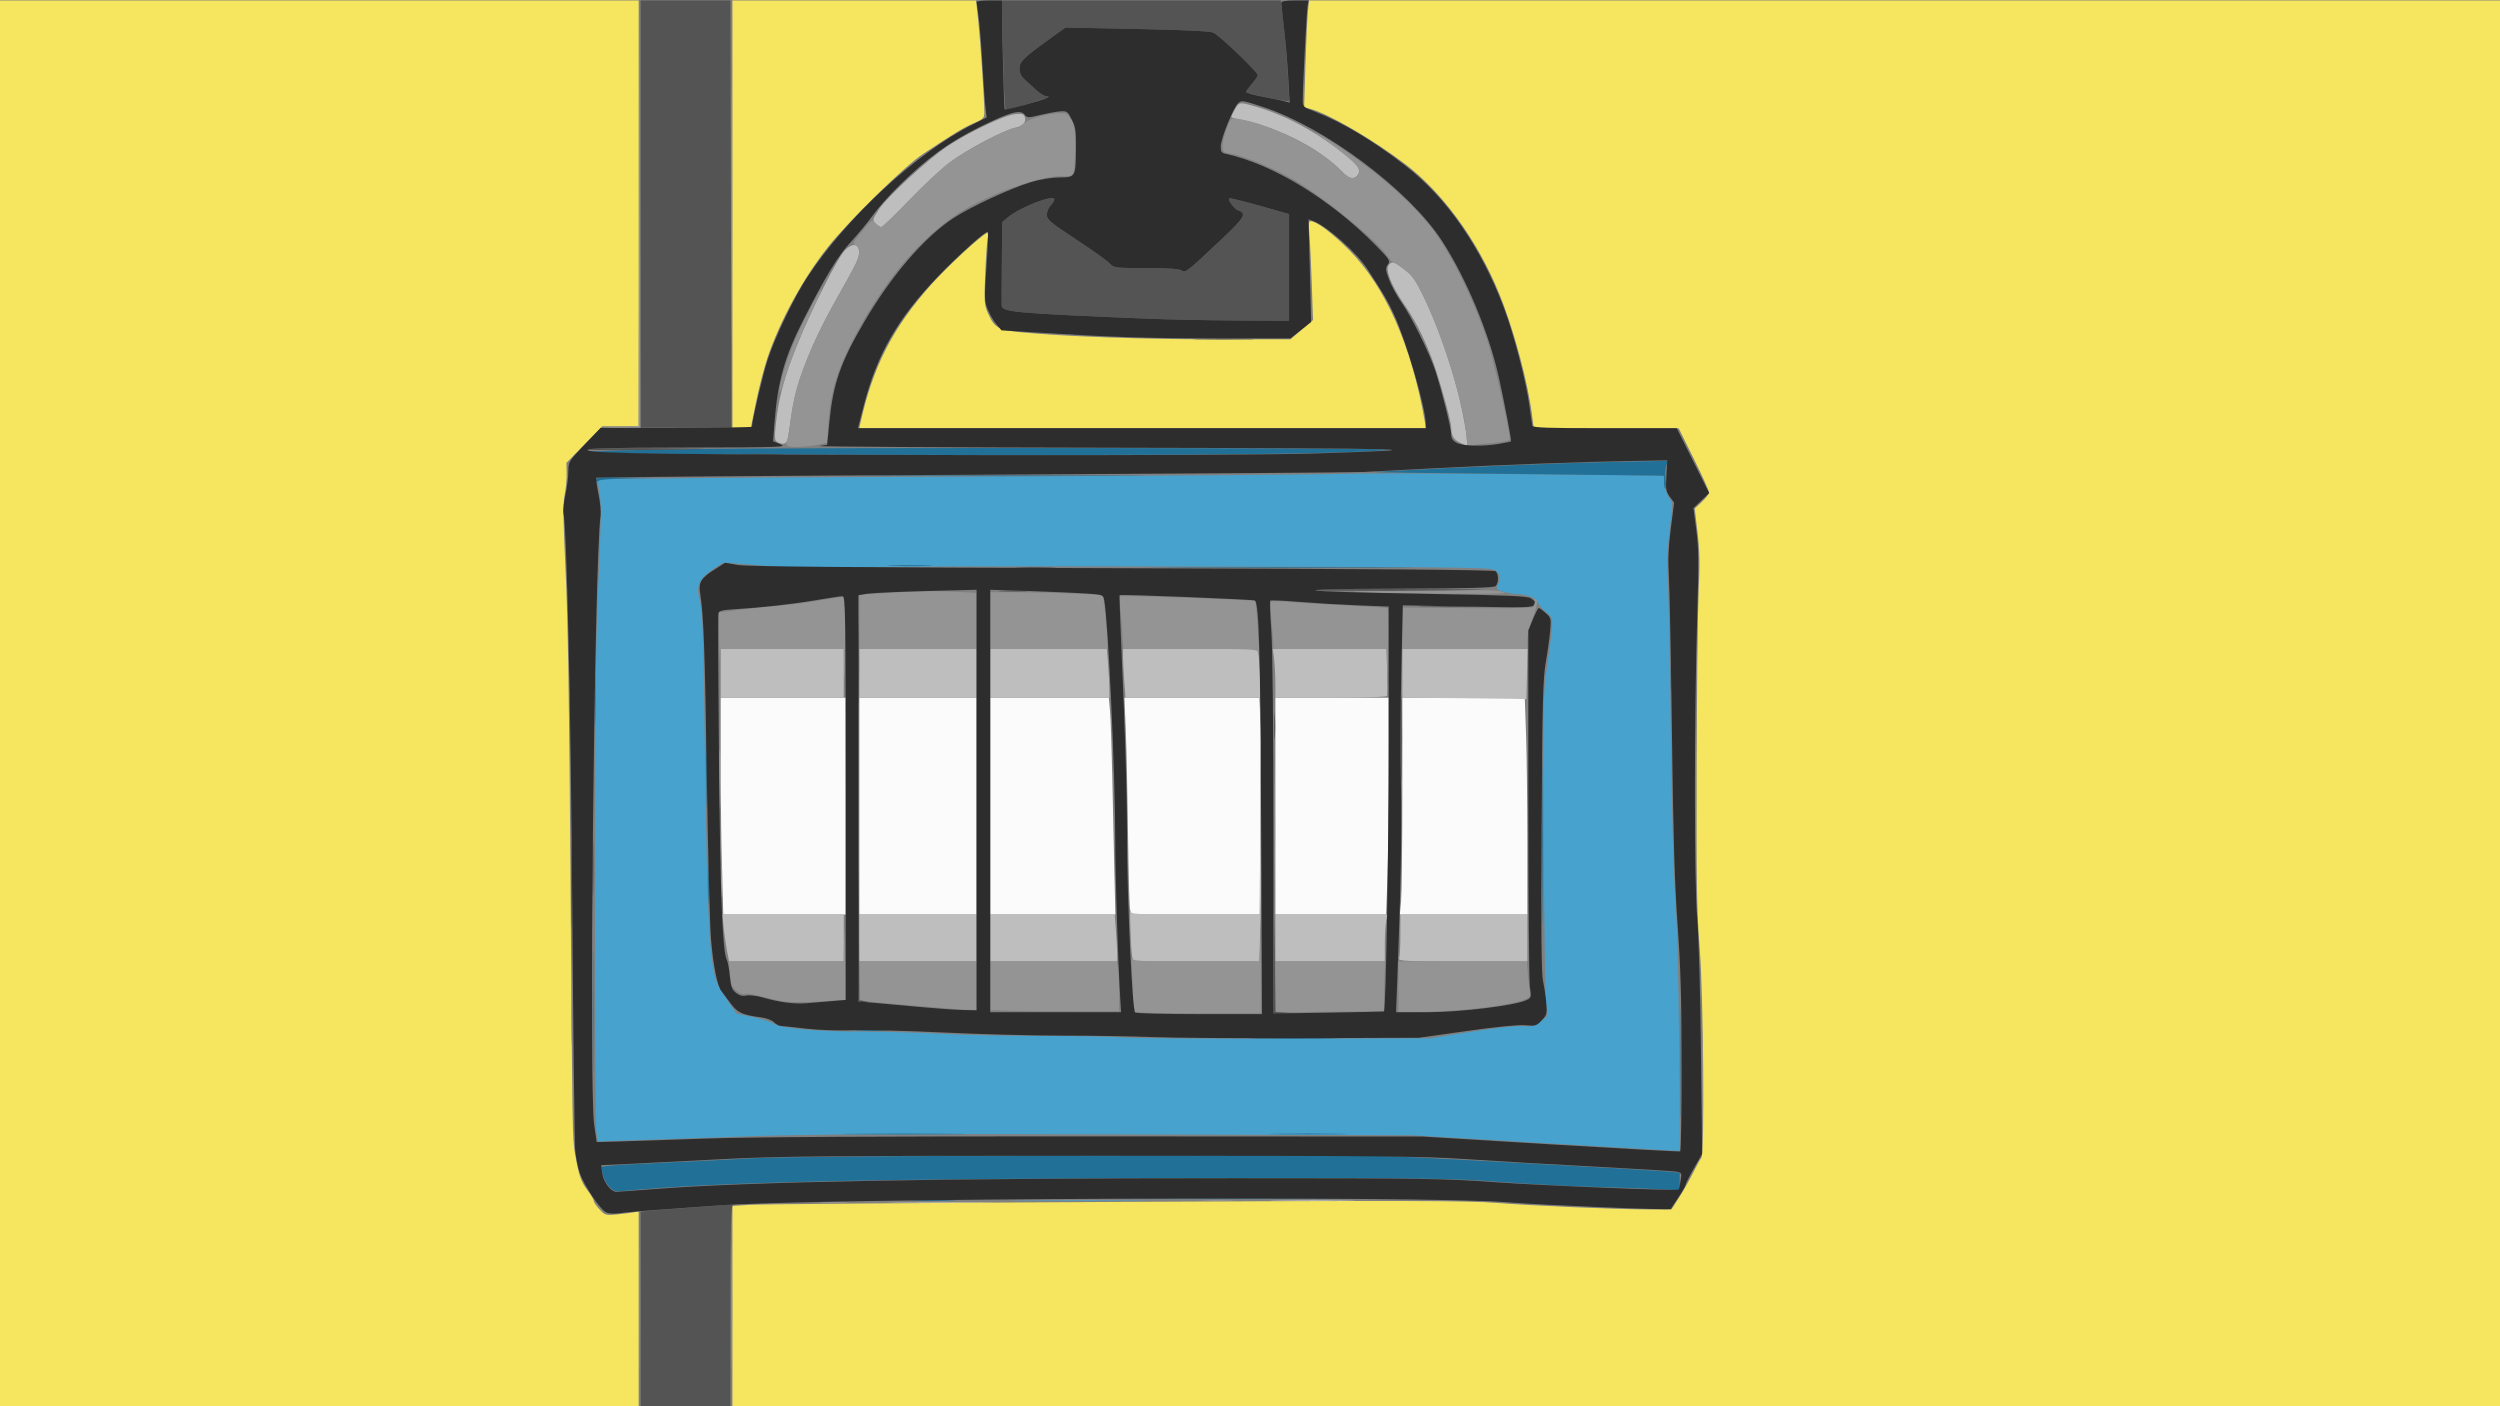 <?xml version="1.0" encoding="UTF-8" standalone="no"?>
<svg
   xmlns:dc="http://purl.org/dc/elements/1.1/"
   xmlns:cc="http://creativecommons.org/ns#"
   xmlns:rdf="http://www.w3.org/1999/02/22-rdf-syntax-ns#"
   xmlns:svg="http://www.w3.org/2000/svg"
   xmlns="http://www.w3.org/2000/svg"
   xmlns:sodipodi="http://sodipodi.sourceforge.net/DTD/sodipodi-0.dtd"
   xmlns:inkscape="http://www.inkscape.org/namespaces/inkscape"
   inkscape:version="1.0 (4035a4fb49, 2020-05-01)"
   sodipodi:docname="ChemEscape_Lock.svg"
   viewBox="0 0 409.6 230.4"
   height="230.4"
   width="409.6"
   id="svg833"
   version="1.1">
  <rect x="0" y="0" width="409.6" height="230.4" fill="#808080" stroke="none"/>
  <defs
     id="defs837" />
  <sodipodi:namedview
     inkscape:current-layer="g841"
     inkscape:window-maximized="1"
     inkscape:window-y="-9"
     inkscape:window-x="-9"
     inkscape:cy="261.79266"
     inkscape:cx="169.20303"
     inkscape:zoom="1.0388183"
     showgrid="false"
     id="namedview835"
     inkscape:window-height="1284"
     inkscape:window-width="2400"
     inkscape:pageshadow="2"
     inkscape:pageopacity="0"
     guidetolerance="10"
     gridtolerance="10"
     objecttolerance="10"
     borderopacity="1"
     bordercolor="#666666"
     pagecolor="#ffffff" />
  <g
     id="g841"
     inkscape:label="Image"
     inkscape:groupmode="layer">
    <g
       transform="translate(-1.9482422e-6,0.08)"
       id="g863">
      <path
         id="path879"
         d="m 118.291,142.508 c -0.116,-3.988 -0.211,-11.98 -0.211,-17.76 V 114.24 h 10.24 10.24 v 17.76 17.76 H 128.531 118.502 Z M 140.8,132 V 114.24 h 9.6 9.6 v 17.76 17.76 h -9.6 -9.6 z m 21.44,0 V 114.24 h 9.714 9.714 l 0.196,2.16 c 0.108,1.188 0.273,5.976 0.368,10.64 0.095,4.664 0.249,11.684 0.342,15.6 l 0.169,7.12 H 172.491 162.24 Z m 22.904,16.88 c -0.103,-0.484 -0.251,-6.064 -0.33,-12.4 -0.079,-6.336 -0.244,-13.932 -0.366,-16.88 L 184.226,114.24 h 11.053 11.053 l 0.185,3.12 c 0.102,1.716 0.144,3.624 0.094,4.24 -0.05,0.616 -0.118,7.204 -0.151,14.64 l -0.06,13.52 h -10.535 -10.535 z m 23.816,-16.88 V 114.24 h 9.28 9.28 v 11.949 c 0,6.572 -0.095,14.564 -0.21,17.76 l -0.21,5.811 h -9.069 -9.069 z m 20.591,15.6 c 0.112,-1.188 0.205,-9.18 0.206,-17.76 l 0.002,-15.6 h 10.029 10.029 l 0.21,6 c 0.115,3.3 0.21,11.292 0.211,17.76 l 9.1e-4,11.76 h -10.446 -10.446 z"
         style="fill:#fbfbfb;stroke-width:0.32" />
      <path
         id="path877"
         d="m 146.96,196.88 c 3.828,-0.051 10.092,-0.051 13.92,0 3.828,0.051 0.696,0.093 -6.96,0.093 -7.656,0 -10.788,-0.042 -6.96,-0.093 z m 62.4,-0.32 c 3.124,-0.052 8.236,-0.052 11.36,0 3.124,0.052 0.568,0.095 -5.68,0.095 -6.248,0 -8.804,-0.043 -5.68,-0.095 z m -90.264,-40.96 c -0.193,-1.012 -0.436,-2.74 -0.54,-3.84 l -0.188,-2 h 9.936 9.936 v 3.84 3.84 h -9.396 -9.396 z m 21.704,-2 v -3.84 h 9.6 9.6 v 3.84 3.84 h -9.6 -9.6 z m 21.44,0 v -3.84 h 10.193 10.193 l 0.206,2.64 c 0.113,1.452 0.206,3.18 0.207,3.84 l 0.002,1.2 h -10.4 -10.4 z m 23.225,2.8 c -0.186,-1.176 -0.426,-8.066 -0.251,-7.2 0.105,0.52 0.871,0.56 10.65,0.56 h 10.537 l 0.075,-13.52 c 0.07,-12.527 0.083,-12.815 0.181,-3.92 0.058,5.28 0.008,13.092 -0.111,17.36 l -0.217,7.76 h -10.35 -10.35 z m 23.495,-2.8 v -3.84 h 9.162 9.162 l -0.198,1.2 c -0.109,0.66 -0.2,2.388 -0.202,3.84 l -0.004,2.64 h -8.96 -8.96 z m 20.286,3.334 c 0.107,-0.278 0.194,-2.006 0.194,-3.84 v -3.334 h 10.4 10.4 v 3.84 3.84 h -10.594 c -9.529,0 -10.575,-0.051 -10.4,-0.506 z M 118.205,144.32 c 0,-2.376 0.05,-3.348 0.112,-2.16 0.062,1.188 0.062,3.132 0,4.32 -0.062,1.188 -0.112,0.216 -0.112,-2.16 z m -0.307,-16.64 c 0,-4.312 0.045,-6.076 0.101,-3.92 0.055,2.156 0.055,5.684 0,7.84 -0.055,2.156 -0.101,0.392 -0.101,-3.92 z m 88.502,-11.84 V 114.24 h -10.993 -10.993 l -0.206,-2.64 c -0.113,-1.452 -0.206,-3.252 -0.207,-4 L 184,106.24 h 11.026 11.025 l 0.158,1.04 c 0.242,1.597 0.542,10.16 0.356,10.16 -0.09,0 -0.165,-0.72 -0.165,-1.6 z m 33.52,-1.52 -10.16,-0.089 V 110.236 106.24 h 10.256 10.256 l -0.096,4.157 c -0.053,2.286 -0.096,4.124 -0.096,4.085 0,-0.04 -4.572,-0.112 -10.16,-0.161 z M 118.08,110.24 v -4 h 10.08 10.08 v 4 4 h -10.08 -10.08 z m 22.72,0 v -4 h 9.6 9.6 v 4 4 h -9.6 -9.6 z m 21.44,0 v -4 h 9.553 9.553 l 0.206,2.64 c 0.113,1.452 0.206,3.252 0.207,4 l 0.002,1.36 H 172 162.24 Z m 46.717,1.68 c -0.002,-1.276 -0.094,-3.076 -0.205,-4 l -0.202,-1.68 h 9.305 9.305 l 0.099,3.686 c 0.055,2.027 0.051,3.827 -0.007,4 -0.066,0.195 -3.545,0.314 -9.2,0.314 h -9.093 l -0.003,-2.32 z m 30.188,-39.507 c -0.994,-0.495 -1.372,-1.185 -1.381,-2.519 -0.007,-1.091 -2.178,-8.739 -3.262,-11.495 -1.455,-3.697 -2.665,-6.029 -4.58,-8.824 -1.989,-2.905 -2.99,-5.508 -2.393,-6.227 0.563,-0.679 0.836,-0.601 2.577,0.732 1.296,0.992 1.84,1.762 3.144,4.446 2.095,4.314 4.218,10.244 5.615,15.678 0.992,3.862 1.795,8.796 1.421,8.735 -0.069,-0.011 -0.583,-0.248 -1.141,-0.526 z m -111.805,-0.085 c -0.426,-0.249 -0.459,-0.686 -0.226,-2.95 0.418,-4.058 1.373,-7.656 3.338,-12.578 2.377,-5.954 6.846,-14.815 8.044,-15.95 1.161,-1.1 2.104,-1.029 2.242,0.169 0.118,1.017 -0.311,1.938 -3.561,7.652 -4.359,7.663 -6.864,14.145 -7.577,19.606 -0.187,1.432 -0.419,2.999 -0.516,3.483 -0.182,0.911 -0.81,1.115 -1.745,0.568 z m 16.202,-35.711 c -0.658,-0.658 -0.664,-0.63 0.503,-2.448 1.228,-1.914 7.897,-8.064 11.087,-10.225 3.258,-2.207 9.305,-5.101 11.075,-5.301 1.195,-0.135 1.5,-0.062 1.677,0.4 0.326,0.849 -0.288,1.553 -1.587,1.823 -1.879,0.39 -7.862,3.551 -10.624,5.612 -1.405,1.048 -4.438,3.872 -6.739,6.275 -2.302,2.403 -4.343,4.368 -4.537,4.368 -0.194,0 -0.579,-0.226 -0.855,-0.503 z m 76.295,-8.62 c -3.812,-3.933 -10.751,-7.388 -17.362,-8.644 -0.857,-0.163 -0.87,-0.195 -0.412,-1.041 0.965,-1.781 0.812,-1.746 3.84,-0.869 4.917,1.425 10.096,4.255 14.734,8.051 1.993,1.631 2.403,2.372 1.749,3.16 -0.617,0.743 -1.383,0.546 -2.55,-0.658 z"
         style="fill:#bebebe;stroke-width:0.32" />
      <path
         id="path875"
         d="M 0,115.2 V 0 H 52.32 104.64 v 34.88 34.88 h -2.981 -2.981 l -2.938,2.996 -2.938,2.996 0.039,1.724 c 0.022,0.948 -0.127,2.524 -0.331,3.503 -0.289,1.392 -0.256,4.109 0.155,12.48 0.379,7.738 0.604,21.909 0.811,51.181 0.287,40.531 0.31,41.939 0.734,44.32 0.631,3.539 0.981,4.577 1.988,5.893 0.595,0.777 1.081,1.59 1.081,1.806 0,0.217 0.425,0.849 0.945,1.405 0.918,0.982 1.003,1.006 2.96,0.815 1.108,-0.108 2.339,-0.263 2.735,-0.344 l 0.72,-0.147 v 16.006 16.006 H 52.32 0 Z m 120,98.75 v -16.45 l 2.96,-0.185 c 1.628,-0.102 28.514,-0.314 59.747,-0.471 47.224,-0.238 57.732,-0.211 62.4,0.155 6.286,0.493 19.748,1.069 25.176,1.076 l 3.562,0.005 1.278,-2 c 0.703,-1.1 1.741,-2.936 2.306,-4.08 0.565,-1.144 1.159,-2.217 1.319,-2.384 0.551,-0.574 0.347,-26.578 -0.268,-34.285 -0.473,-5.919 -0.551,-10.599 -0.5,-30.051 0.033,-12.672 0.183,-25.56 0.334,-28.64 0.21,-4.304 0.166,-6.501 -0.19,-9.495 l -0.463,-3.895 1.17,-1.103 c 0.643,-0.607 1.175,-1.302 1.182,-1.545 0.007,-0.243 -1.109,-2.706 -2.48,-5.473 l -2.492,-5.031 -11.883,-0.009 -11.883,-0.009 -0.222,-1.84 c -0.679,-5.613 -3.041,-14.388 -5.47,-20.321 -3.533,-8.628 -9.261,-16.498 -15.378,-21.129 -5.423,-4.106 -12.73,-8.344 -15.61,-9.054 l -0.927,-0.229 0.213,-6.913 c 0.117,-3.802 0.301,-7.741 0.409,-8.753 L 214.483,0 h 97.559 97.559 v 115.2 115.2 h -144.8 H 120 Z M 120,35.058 V 0 h 19.959 19.959 l 0.369,3.44 c 0.354,3.307 0.991,12.972 0.986,14.96 -0.002,0.86 -0.191,1.041 -1.804,1.74 -1.622,0.702 -2.954,1.51 -8.267,5.015 -2.969,1.959 -12.206,11.015 -15.584,15.28 -4.052,5.116 -7.882,12.139 -9.885,18.124 -0.559,1.672 -1.396,4.912 -1.859,7.2 l -0.842,4.16 -1.515,0.098 L 120,70.115 Z m 20.981,34.142 c 2.014,-9.172 5.304,-15.611 11.571,-22.644 2.582,-2.897 8.235,-8.132 9.113,-8.439 0.234,-0.082 0.283,0.22 0.146,0.904 -0.113,0.565 -0.295,3.212 -0.404,5.883 -0.18,4.41 -0.14,4.988 0.438,6.296 1.079,2.439 1.692,2.791 5.514,3.166 6.985,0.685 19.789,1.15 31.711,1.152 l 12.351,0.002 1.852,-1.582 1.852,-1.582 -0.214,-6.258 c -0.118,-3.442 -0.3,-7.086 -0.404,-8.098 -0.154,-1.486 -0.101,-1.84 0.276,-1.84 0.918,0 3.661,2.082 6.336,4.808 5.93,6.044 10.138,15.592 12.299,27.912 l 0.21,1.2 h -46.421 -46.421 z"
         style="fill:#f5e55f;stroke-width:0.32" />
      <path
         id="path873"
         d="m 104.789,214.4 c 0,-8.888 0.041,-12.524 0.091,-8.08 0.05,4.444 0.05,11.716 0,16.16 -0.05,4.444 -0.091,0.808 -0.091,-8.08 z m 15.04,-0.48 c 5e-5,-9.152 0.041,-12.85 0.091,-8.218 0.05,4.632 0.05,12.12 -1e-4,16.64 -0.05,4.52 -0.091,0.73 -0.091,-8.422 z M 134.8,196.884 c 1.012,-0.064 2.668,-0.064 3.68,0 1.012,0.064 0.184,0.115 -1.84,0.115 -2.024,0 -2.852,-0.052 -1.84,-0.115 z m 62.386,-0.32 c 1.18,-0.061 3.196,-0.062 4.48,-9.6e-4 1.284,0.061 0.318,0.111 -2.146,0.112 -2.464,6.4e-4 -3.514,-0.049 -2.334,-0.111 z m 81.679,-20.403 c 10e-5,-6.512 0.043,-9.131 0.095,-5.819 0.052,3.312 0.052,8.64 -1.8e-4,11.84 -0.052,3.2 -0.095,0.491 -0.095,-6.021 z m -185.284,-10.72 c 0,-5.016 0.044,-7.068 0.098,-4.56 0.054,2.508 0.054,6.612 0,9.12 -0.054,2.508 -0.098,0.456 -0.098,-4.56 z m 94.019,0.406 -2,-0.116 -0.002,-2.465 c -0.001,-1.356 -0.069,-3.473 -0.15,-4.705 -0.081,-1.232 -0.07,-1.988 0.026,-1.68 0.16,0.518 0.946,0.56 10.54,0.56 h 10.367 l 0.103,-3.92 c 0.057,-2.156 0.097,-0.248 0.09,4.24 l -0.014,8.16 -8.48,0.021 c -4.664,0.011 -9.38,-0.031 -10.48,-0.095 z m -22.08,-0.33 -3.28,-0.098 v -3.989 -3.989 h 10.36 10.36 l 0.2,1 c 0.11,0.55 0.2,2.386 0.2,4.08 l -1.5e-4,3.08 -7.28,0.007 c -4.004,0.004 -8.756,-0.037 -10.56,-0.091 z m 43.44,-3.911 v -4.165 h 8.97 8.97 l -0.09,4.08 -0.09,4.08 -8.88,0.085 -8.88,0.085 z m 20.16,0.041 v -4.206 h 10.513 10.513 l 0.199,2.353 c 0.109,1.294 0.288,2.586 0.398,2.871 0.143,0.373 -0.102,0.652 -0.872,0.998 -1.894,0.849 -9.137,1.813 -15.071,2.006 l -5.68,0.185 z M 156.32,165.226 c -9.047,-0.751 -13.028,-1.102 -14.16,-1.249 l -1.36,-0.176 v -3.18 -3.18 h 9.6 9.6 v 4 4 l -1.2,-0.054 c -0.66,-0.03 -1.776,-0.102 -2.48,-0.16 z M 128,163.938 c -0.44,-0.074 -1.82,-0.407 -3.066,-0.741 -1.246,-0.333 -2.557,-0.53 -2.913,-0.437 -0.409,0.107 -0.948,-0.105 -1.464,-0.576 -0.66,-0.603 -0.847,-1.127 -0.977,-2.745 l -0.16,-2 h 9.4 9.4 l 0.101,-3.92 c 0.062,-2.401 0.127,-1.18 0.17,3.151 l 0.069,7.071 -3.41,0.209 c -3.564,0.218 -5.8,0.214 -7.15,-0.013 z m 80.787,-27.938 c 0,-7.656 0.042,-10.788 0.093,-6.96 0.051,3.828 0.051,10.092 0,13.92 -0.051,3.828 -0.093,0.696 -0.093,-6.96 z M 93.24,112.16 c 6.4e-4,-1.936 0.053,-2.687 0.117,-1.668 0.064,1.018 0.063,2.602 -0.001,3.52 -0.064,0.918 -0.117,0.084 -0.116,-1.852 z m 45.075,-1.84 -0.074,-4.08 H 128.178 118.115 l -0.12,1.52 c -0.066,0.836 -0.146,-0.512 -0.178,-2.995 l -0.058,-4.515 3.12,-0.391 c 1.716,-0.215 4.632,-0.514 6.48,-0.663 1.848,-0.149 5.075,-0.571 7.17,-0.937 2.096,-0.366 3.862,-0.613 3.925,-0.55 0.063,0.063 0.074,3.845 0.024,8.403 -0.05,4.558 -0.125,6.452 -0.165,4.208 z m 88.959,-0.48 -0.073,-3.6 h -9.253 -9.253 l -0.194,-2.48 c -0.107,-1.364 -0.259,-3.086 -0.339,-3.826 -0.08,-0.74 -0.041,-1.407 0.086,-1.482 0.128,-0.075 1.816,-0.005 3.752,0.154 1.936,0.159 6.151,0.409 9.366,0.554 3.215,0.146 5.918,0.337 6.006,0.425 0.088,0.088 0.118,3.241 0.067,7.007 -0.051,3.766 -0.126,5.227 -0.167,3.247 z m -21.193,-3.067 c 0,-0.487 -0.947,-0.533 -11.01,-0.533 h -11.01 l -0.205,-3.12 c -0.113,-1.716 -0.283,-3.66 -0.378,-4.32 l -0.173,-1.2 2.668,-2.85e-4 c 2.436,-2.59e-4 19.559,0.659 19.68,0.758 0.163,0.134 0.746,8.631 0.602,8.775 -0.096,0.096 -0.174,-0.066 -0.174,-0.359 z M 140.8,101.76 v -4.48 l 0.88,-0.007 c 0.484,-0.004 2.968,-0.146 5.52,-0.317 2.552,-0.171 6.476,-0.218 8.72,-0.105 l 4.08,0.205 v 4.592 4.592 h -9.6 -9.6 z m 21.44,-0.16 v -4.64 h 4.429 c 2.436,0 6.594,0.094 9.24,0.208 l 4.811,0.208 0.36,3.163 c 0.198,1.74 0.36,3.734 0.36,4.432 V 106.24 h -9.6 -9.6 z m 67.52,1.25 v -3.39 l 10.48,0.099 c 5.764,0.055 10.673,-0.02 10.908,-0.166 0.235,-0.146 0.357,-0.537 0.27,-0.869 -0.087,-0.332 -0.027,-0.604 0.132,-0.604 0.52,0 0.306,1.449 -0.51,3.458 -0.445,1.095 -0.8,2.611 -0.8,3.415 V 106.24 h -10.24 -10.24 z m -7.2,-5.901 c -2.65,-0.109 0.662,-0.225 9.12,-0.32 9.824,-0.11 13.613,-0.048 14.56,0.237 1.051,0.317 -0.581,0.374 -9.12,0.32 -5.72,-0.036 -12.272,-0.143 -14.56,-0.237 z M 129.383,73.07 c -0.597,-0.127 -0.657,-0.271 -0.42,-1.009 0.152,-0.473 0.432,-2.094 0.621,-3.602 0.189,-1.508 0.632,-3.781 0.984,-5.053 0.955,-3.447 3.817,-9.828 6.609,-14.735 1.361,-2.393 2.733,-4.884 3.049,-5.535 0.759,-1.567 0.743,-2.773 -0.04,-3.066 -0.553,-0.207 -0.452,-0.428 1.018,-2.228 1.616,-1.979 1.637,-1.992 2.226,-1.36 0.327,0.351 0.758,0.639 0.958,0.639 0.2,0 2.246,-1.966 4.548,-4.368 2.302,-2.403 5.337,-5.23 6.745,-6.284 2.752,-2.059 9.695,-5.668 10.906,-5.668 0.406,0 0.937,-0.285 1.181,-0.632 0.485,-0.693 3.562,-1.609 5.732,-1.707 1.203,-0.054 1.389,0.045 1.994,1.06 0.557,0.935 0.667,1.648 0.667,4.32 0,1.76 -0.113,3.603 -0.25,4.096 -0.239,0.858 -0.329,0.894 -2.08,0.84 -3.297,-0.101 -11.96,3.006 -16.604,5.955 -6.546,4.157 -12.805,11.681 -17.692,21.266 -2.444,4.794 -3.501,8.406 -3.79,12.957 l -0.224,3.515 -1.28,0.271 c -1.69,0.358 -3.989,0.513 -4.857,0.328 z m 110.826,-2.264 c -0.474,-5.035 -3.879,-15.937 -6.959,-22.28 -1.303,-2.684 -1.847,-3.454 -3.144,-4.446 -0.862,-0.66 -1.689,-1.203 -1.837,-1.208 -0.148,-0.004 -0.702,-0.6 -1.23,-1.325 -1.919,-2.634 -9.722,-8.964 -14.888,-12.079 -2.95,-1.778 -8.364,-4.036 -10.495,-4.377 -1.259,-0.201 -1.337,-0.276 -1.337,-1.281 0,-0.587 0.295,-1.854 0.655,-2.817 0.653,-1.746 0.657,-1.749 1.84,-1.587 5.332,0.731 13.867,5.099 17.321,8.867 0.837,0.913 1.591,1.071 2.2,0.462 1.068,-1.068 0.203,-1.99 -6.341,-6.755 -1.678,-1.222 1.878,0.922 4.325,2.608 6.071,4.182 11.47,9.02 14.373,12.882 3.134,4.169 6.421,10.799 8.865,17.882 1.029,2.983 3.801,15.036 3.801,16.529 0,0.246 -0.882,0.453 -2.48,0.582 -1.364,0.11 -2.927,0.269 -3.474,0.353 l -0.994,0.153 z m -138.691,-0.964 3.119,-0.105 0.083,-34.948 0.083,-34.948 0.079,35.12 0.079,35.12 -3.28,-0.067 -3.28,-0.067 z m 18.316,-34.961 c 0,-19.272 0.038,-27.156 0.086,-17.52 0.047,9.636 0.047,25.404 0,35.04 -0.047,9.636 -0.086,1.752 -0.086,-17.52 z m 7.863,29.333 c -0.035,-1.189 1.312,-5.735 2.533,-8.55 1.282,-2.955 4.084,-8.303 4.35,-8.303 0.081,0 -0.361,1.009 -0.982,2.243 -1.635,3.247 -4.239,9.671 -5.122,12.637 -0.419,1.408 -0.77,2.296 -0.779,1.973 z"
         style="fill:#949494;stroke-width:0.32" />
      <path
         id="path871"
         d="m 167.76,196.56 c 5.06,-0.05 13.34,-0.05 18.4,0 5.06,0.05 0.92,0.09 -9.2,0.09 -10.12,0 -14.26,-0.041 -9.2,-0.09 z m 84.24,-9.406 -20.8,-1.243 -47.84,-0.137 c -36.647,-0.105 -50.797,-0.033 -60.48,0.305 -6.952,0.243 -15.401,0.534 -18.776,0.647 l -6.136,0.206 -0.264,-1.547 c -0.145,-0.851 -0.248,-18.827 -0.229,-39.947 0.028,-31.002 0.141,-40.738 0.586,-50.535 0.444,-9.771 0.476,-12.533 0.166,-14.174 -0.212,-1.121 -0.283,-2.141 -0.159,-2.265 0.124,-0.124 26.026,-0.326 57.559,-0.448 31.533,-0.123 60.141,-0.321 63.573,-0.441 3.432,-0.12 16.843,-0.111 29.803,0.021 l 23.563,0.24 0.162,1.438 c 0.089,0.791 0.437,1.806 0.772,2.256 0.592,0.793 0.594,0.944 0.084,5.003 -0.422,3.358 -0.476,5.358 -0.274,10.106 0.139,3.256 0.343,14.272 0.454,24.48 0.126,11.544 0.393,21.282 0.708,25.76 0.326,4.636 0.553,13.325 0.639,24.4 l 0.133,17.2 -1.222,-0.041 c -0.672,-0.023 -10.582,-0.601 -22.022,-1.284 z m -11.2,-18.155 c 3.872,-0.628 7.233,-1.001 8.508,-0.946 1.898,0.082 2.211,0.004 3.146,-0.783 l 1.038,-0.874 -0.211,-2.319 c -0.116,-1.275 -0.275,-13.049 -0.354,-26.165 -0.139,-23.053 -0.121,-24.011 0.543,-28.8 1.159,-8.365 1.183,-7.69 -0.324,-9.051 -0.719,-0.649 -1.307,-1.368 -1.307,-1.597 0,-0.492 -1.756,-1.185 -3.001,-1.185 -0.482,0 -1.523,-0.163 -2.315,-0.363 -1.137,-0.286 -1.394,-0.471 -1.221,-0.88 0.528,-1.248 0.495,-1.919 -0.125,-2.539 -0.639,-0.639 -1.039,-0.645 -50.351,-0.769 -28.752,-0.072 -52.27,0.003 -55.787,0.178 -4.963,0.247 -7.409,0.2 -13.31,-0.257 l -7.23,-0.56 -1.644,1.075 c -2.12,1.387 -2.807,2.721 -2.342,4.55 0.639,2.518 0.682,3.662 0.996,26.765 0.369,27.155 0.79,34.291 2.182,36.943 0.302,0.576 1.097,1.84 1.766,2.81 l 1.217,1.762 2.623,0.555 c 1.443,0.305 2.983,0.786 3.423,1.069 1.25,0.803 6.834,1.309 14.72,1.334 3.96,0.013 9.792,0.173 12.96,0.356 3.168,0.183 10.296,0.335 15.84,0.336 5.544,0.002 11.808,0.117 13.92,0.257 2.112,0.14 14.28,0.227 27.04,0.195 l 23.2,-0.059 z"
         style="fill:#47a2ce;stroke-width:0.32" />
      <path
         id="path869"
         d="m 150,196.562 c 1.628,-0.058 4.292,-0.058 5.92,0 1.628,0.058 0.296,0.106 -2.96,0.106 -3.256,0 -4.588,-0.048 -2.96,-0.106 z m 36.024,-0.322 c 9.121,-0.047 23.953,-0.047 32.96,3e-5 9.007,0.047 1.544,0.086 -16.584,0.086 -18.128,-2e-5 -25.497,-0.039 -16.376,-0.086 z m -86.236,-1.92 c -0.468,-0.484 -0.95,-1.409 -1.071,-2.055 l -0.22,-1.176 1.391,-0.175 c 0.765,-0.096 5.063,-0.334 9.551,-0.528 4.488,-0.194 10.608,-0.502 13.6,-0.683 7.875,-0.478 97.083,-0.733 105.925,-0.304 11.351,0.552 42.059,2.263 44.235,2.466 l 2,0.186 v 1.442 1.442 l -3.44,-0.182 c -1.892,-0.1 -6.608,-0.265 -10.48,-0.366 -3.872,-0.101 -10.856,-0.472 -15.52,-0.824 -7.823,-0.59 -11.394,-0.638 -46.08,-0.618 -55.352,0.033 -82.572,0.618 -97.44,2.097 -1.432,0.142 -1.69,0.067 -2.451,-0.721 z m 175.559,-20.24 c 0,-8.008 0.042,-11.284 0.092,-7.28 0.051,4.004 0.051,10.556 0,14.56 -0.051,4.004 -0.092,0.728 -0.092,-7.28 z m -135.565,11.6 c 4.632,-0.05 12.12,-0.05 16.64,1e-4 4.52,0.05 0.73,0.091 -8.422,0.091 -9.152,-6e-5 -12.85,-0.041 -8.218,-0.091 z m 69.278,2.6e-4 c 2.959,-0.053 7.711,-0.053 10.56,2.2e-4 2.849,0.053 0.428,0.096 -5.38,0.096 -5.808,-1.2e-4 -8.139,-0.043 -5.18,-0.096 z M 97.109,165.6 c -5.4e-5,-8.976 0.041,-12.694 0.091,-8.262 0.05,4.432 0.05,11.776 9.9e-5,16.32 -0.05,4.544 -0.091,0.918 -0.091,-8.058 z m 109.072,4.4 c 3.312,-0.052 8.64,-0.052 11.84,1.8e-4 3.2,0.052 0.491,0.095 -6.021,0.095 -6.512,-10e-5 -9.131,-0.043 -5.819,-0.095 z M 140.546,168.723 c 1.18,-0.061 3.196,-0.062 4.48,-9.6e-4 1.284,0.061 0.318,0.111 -2.146,0.112 -2.464,6.4e-4 -3.514,-0.049 -2.334,-0.111 z m 112.085,-30.963 c 3e-5,-12.144 0.04,-17.065 0.088,-10.937 0.049,6.129 0.049,16.065 -6e-5,22.08 -0.049,6.015 -0.088,1.001 -0.088,-11.143 z m -136.662,7.04 c 3.2e-4,-2.816 0.049,-3.925 0.109,-2.465 0.059,1.46 0.059,3.764 -6.4e-4,5.12 -0.06,1.356 -0.108,0.161 -0.108,-2.655 z m -0.305,-19.68 c 0,-6.424 0.043,-9.052 0.095,-5.84 0.052,3.212 0.052,8.468 0,11.68 -0.052,3.212 -0.095,0.584 -0.095,-5.84 z M 97.416,114.56 c 0,-3.784 0.046,-5.332 0.103,-3.44 0.057,1.892 0.057,4.988 0,6.88 -0.057,1.892 -0.103,0.344 -0.103,-3.44 z m 176.304,-3.68 c 6.4e-4,-1.936 0.053,-2.687 0.117,-1.668 0.064,1.018 0.063,2.602 -0.001,3.52 -0.064,0.918 -0.117,0.084 -0.116,-1.852 z M 192.425,92.88 c 9.65,-0.047 25.346,-0.047 34.88,2.5e-5 9.534,0.047 1.639,0.086 -17.545,0.086 -19.184,-1.3e-5 -26.985,-0.039 -17.335,-0.086 z M 146.16,92.562 c 1.628,-0.058 4.292,-0.058 5.92,0 1.628,0.058 0.296,0.106 -2.96,0.106 -3.256,0 -4.588,-0.048 -2.96,-0.106 z M 272.64,78.932 v -1.068 l -17.52,-0.212 c -9.636,-0.117 -20.688,-0.239 -24.56,-0.273 -3.872,-0.033 -6.176,-0.107 -5.12,-0.163 15.4,-0.823 29.153,-1.401 37.531,-1.578 l 10.331,-0.219 -0.299,0.787 c -0.164,0.433 -0.223,1.463 -0.13,2.29 0.093,0.827 0.079,1.504 -0.032,1.504 -0.111,0 -0.202,-0.48 -0.202,-1.068 z M 97.605,78.64 c -0.004,-0.511 0.405,-0.554 4.715,-0.49 l 4.72,0.07 -4.467,0.099 c -3.072,0.068 -4.544,0.221 -4.715,0.49 -0.172,0.271 -0.25,0.219 -0.253,-0.169 z M 145.2,77.84 c 10.428,-0.047 27.492,-0.047 37.92,0 10.428,0.047 1.896,0.085 -18.96,0.085 -20.856,0 -29.388,-0.038 -18.96,-0.085 z m -31.107,-3.52 c -9.321,-0.047 -17.066,-0.205 -17.212,-0.35 -0.146,-0.146 7.108,-0.36 16.119,-0.477 22.49,-0.292 118.204,-0.186 114.839,0.127 -8.962,0.833 -44.424,1.051 -113.747,0.701 z"
         style="fill:#217097;stroke-width:0.32" />
      <path
         id="path867"
         d="m 104.96,214.423 v -15.977 l 1.68,-0.168 c 0.924,-0.093 3.912,-0.325 6.64,-0.517 2.728,-0.192 5.464,-0.401 6.08,-0.465 0.616,-0.064 0.94,-0.046 0.72,0.041 -0.313,0.123 -0.4,3.745 -0.4,16.611 v 16.453 h -7.36 -7.36 z m 103.754,-56.583 0.074,-8.24 0.091,8.063 0.091,8.063 1.675,0.117 1.675,0.117 -1.84,0.059 -1.84,0.059 z m -68.089,5.918 c -0.085,-0.221 -0.114,-5.369 -0.066,-11.44 l 0.089,-11.038 0.076,11.258 0.076,11.258 0.72,0.139 0.72,0.139 -0.73,0.044 c -0.402,0.024 -0.799,-0.137 -0.884,-0.358 z M 93.585,144.8 c 9.9e-5,-6.512 0.043,-9.131 0.095,-5.819 0.052,3.312 0.052,8.64 -1.79e-4,11.84 -0.052,3.2 -0.095,0.491 -0.095,-6.021 z m 3.513,-2.72 c 0,-4.136 0.046,-5.828 0.101,-3.76 0.056,2.068 0.056,5.452 0,7.52 -0.056,2.068 -0.101,0.376 -0.101,-3.76 z m 180.474,-6.72 c 0,-3.08 0.048,-4.34 0.107,-2.8 0.059,1.54 0.059,4.06 0,5.6 -0.059,1.54 -0.107,0.28 -0.107,-2.8 z m -47.987,-14.56 c -1e-4,-6.336 0.043,-8.973 0.095,-5.861 0.052,3.113 0.052,8.297 1.9e-4,11.52 -0.052,3.223 -0.095,0.677 -0.095,-5.659 z m -20.825,-1.92 c 6.4e-4,-1.936 0.053,-2.687 0.117,-1.668 0.064,1.018 0.063,2.602 -0.001,3.52 -0.064,0.918 -0.117,0.084 -0.116,-1.852 z M 140.624,108.64 c 1.1e-4,-6.16 0.043,-8.635 0.096,-5.499 0.052,3.135 0.052,8.175 -2e-4,11.2 -0.052,3.025 -0.095,0.459 -0.095,-5.701 z m 92.754,-9.359 c 2.078,-0.056 5.39,-0.056 7.36,3.2e-4 1.97,0.056 0.27,0.102 -3.778,0.102 -4.048,-2.24e-4 -5.66,-0.046 -3.582,-0.102 z m -69.286,-2.558 c 1.107,-0.063 2.835,-0.062 3.84,0.001 1.005,0.063 0.1,0.115 -2.013,0.114 -2.112,-6.4e-4 -2.934,-0.052 -1.827,-0.115 z m 50.947,-0.111 c -0.968,-0.103 5.296,-0.184 13.92,-0.179 8.624,0.005 14.888,0.051 13.92,0.102 -3.642,0.195 -26.153,0.257 -27.84,0.077 z M 166.8,92.882 c 1.54,-0.059 4.06,-0.059 5.6,0 1.54,0.059 0.28,0.107 -2.8,0.107 -3.08,0 -4.34,-0.048 -2.8,-0.107 z M 121.68,74.321 c 1.716,-0.058 4.524,-0.058 6.24,0 1.716,0.058 0.312,0.105 -3.12,0.105 -3.432,0 -4.836,-0.047 -3.12,-0.105 z m -25.57,-0.801 c -0.081,-0.132 4.937,-0.209 11.151,-0.171 6.214,0.038 9.571,0.109 7.459,0.159 -9.674,0.225 -18.475,0.231 -18.61,0.012 z M 104.96,34.989 V 0 h 7.357 7.357 l 0.083,34.995 0.083,34.995 -7.44,-0.006 -7.44,-0.006 v -34.989 z m 91.619,20.452 c 2.254,-0.055 5.854,-0.055 8,3.2e-4 2.146,0.055 0.301,0.1 -4.099,0.1 -4.4,-1.95e-4 -6.156,-0.045 -3.901,-0.101 z M 188.16,52.141 c -22.264,-0.927 -23.954,-1.081 -24.039,-2.192 -0.022,-0.28 -0.013,-3.461 0.02,-7.069 l 0.059,-6.56 0.86,-0.731 c 2.056,-1.747 7.909,-3.986 7.673,-2.934 -0.051,0.226 -0.345,0.675 -0.653,0.998 -0.308,0.323 -0.56,0.983 -0.56,1.467 0,0.781 0.537,1.234 4.745,4.001 2.61,1.716 5.083,3.48 5.496,3.919 0.741,0.789 0.818,0.799 5.979,0.799 3.487,0 5.432,0.127 5.838,0.381 0.688,0.43 0.734,0.394 6.831,-5.352 3.486,-3.286 3.891,-4.018 2.47,-4.469 -0.626,-0.199 -1.758,-1.708 -1.485,-1.98 0.091,-0.091 2.334,0.452 4.986,1.207 l 4.82,1.372 v 8.741 8.741 L 202.48,52.427 c -4.796,-0.029 -11.24,-0.158 -14.32,-0.286 z M 164.394,11.12 C 164.306,7.38 164.211,3.348 164.183,2.16 L 164.132,0 h 22.851 22.851 l 0.364,2.8 c 0.462,3.556 1.163,13.465 0.965,13.662 -0.223,0.223 -7.004,-1.217 -7.004,-1.487 0,-0.128 0.432,-0.725 0.96,-1.327 0.528,-0.601 0.96,-1.235 0.96,-1.407 0,-0.513 -6.329,-6.574 -7.284,-6.975 -0.574,-0.241 -4.944,-0.451 -12.558,-0.602 L 174.56,4.432 171.84,6.393 c -4.167,3.005 -4.8,3.637 -4.8,4.794 0,0.659 0.269,1.243 0.786,1.707 0.432,0.388 1.292,1.173 1.911,1.745 0.619,0.572 1.369,1.04 1.668,1.04 0.298,0 0.463,0.079 0.366,0.177 -0.182,0.182 -6.542,2.063 -6.974,2.063 -0.133,0 -0.313,-3.06 -0.402,-6.8 z"
         style="fill:#545454;stroke-width:0.32" />
      <path
         id="path865"
         d="m 99.271,198.541 c -0.96,-0.486 -3.55,-4.358 -4.268,-6.381 -0.312,-0.88 -0.656,-2.608 -0.765,-3.84 -0.109,-1.232 -0.324,-19.16 -0.479,-39.84 -0.249,-33.19 -0.895,-61.979 -1.449,-64.537 -0.083,-0.383 0.065,-1.725 0.33,-2.981 0.264,-1.256 0.48,-2.988 0.48,-3.848 0,-1.524 0.069,-1.637 2.64,-4.323 l 2.64,-2.758 L 110.8,70.016 c 6.82,-0.009 12.4,-0.088 12.4,-0.176 0,-0.946 1.815,-8.697 2.579,-11.008 1.276,-3.865 4.292,-10.145 6.475,-13.484 6.368,-9.737 18.02,-20.511 27.054,-25.014 l 2.348,-1.17 -0.187,-1.502 C 161.365,16.836 161.134,13.568 160.953,10.4 160.773,7.232 160.487,3.704 160.319,2.56 160.151,1.416 160.01,0.372 160.006,0.24 160.003,0.108 160.936,0 162.08,0 h 2.08 l 0.01,1.2 c 0.048,6.019 0.328,16.524 0.444,16.64 0.164,0.164 6.165,-1.465 6.906,-1.875 0.4,-0.221 0.386,-0.267 -0.089,-0.275 -0.313,-0.005 -1.075,-0.478 -1.694,-1.05 -0.619,-0.572 -1.479,-1.357 -1.911,-1.745 -0.517,-0.464 -0.786,-1.048 -0.786,-1.707 0,-1.157 0.633,-1.789 4.8,-4.794 l 2.72,-1.961 11.677,0.232 c 7.614,0.151 11.984,0.361 12.558,0.602 0.956,0.402 7.284,6.462 7.284,6.975 0,0.173 -0.432,0.806 -0.96,1.407 -0.528,0.601 -0.96,1.204 -0.96,1.34 0,0.136 1.26,0.492 2.8,0.791 1.54,0.299 3.145,0.637 3.566,0.751 l 0.766,0.208 -0.23,-4.129 c -0.127,-2.271 -0.433,-5.857 -0.68,-7.969 C 210.135,2.528 209.93,0.62 209.926,0.4 209.922,0.118 210.576,0 212.152,0 h 2.232 l -0.152,0.88 C 214.079,1.77 213.44,14.209 213.44,16.307 c 0,1.099 0.066,1.162 2,1.902 4.374,1.674 9.595,4.791 14.816,8.846 6.815,5.293 12.41,13.377 16.165,23.356 1.609,4.276 3.649,12.127 4.159,16.007 0.207,1.574 0.427,3.043 0.488,3.263 0.087,0.311 2.739,0.4 11.886,0.4 h 11.775 l 2.651,5.314 2.651,5.314 -1.29,1.228 -1.29,1.228 0.47,3.564 c 0.391,2.962 0.417,5.304 0.158,13.858 -0.504,16.596 -0.51,44.063 -0.012,49.654 0.248,2.779 0.509,11.939 0.62,21.76 l 0.193,16.96 -1.36,2.392 c -0.748,1.316 -1.36,2.529 -1.36,2.697 0,0.167 -0.537,1.107 -1.194,2.088 -0.657,0.981 -1.206,1.817 -1.222,1.858 -0.087,0.234 -21.223,-0.634 -27.025,-1.11 -12.912,-1.06 -114.484,-0.626 -129.28,0.552 -2.024,0.161 -6.056,0.454 -8.96,0.652 -2.904,0.197 -6,0.463 -6.88,0.59 -1.023,0.148 -1.863,0.098 -2.329,-0.138 z M 107.2,194.737 c 15.604,-1.21 45.932,-1.776 95.093,-1.777 30.527,-2.3e-4 34.648,0.061 42.4,0.63 7.727,0.567 30.124,1.474 30.345,1.228 0.049,-0.054 0.189,-0.702 0.311,-1.44 0.219,-1.329 0.212,-1.342 -0.843,-1.508 -0.586,-0.092 -6.681,-0.463 -13.545,-0.825 -6.864,-0.362 -16.224,-0.907 -20.8,-1.212 -7.34,-0.489 -14.387,-0.554 -59.84,-0.554 -44.709,0 -52.895,0.073 -61.92,0.556 -5.72,0.306 -12.54,0.653 -15.156,0.771 l -4.756,0.216 0.192,1.4 c 0.184,1.339 1.418,2.943 2.281,2.965 0.176,0.004 2.984,-0.199 6.24,-0.451 z m 168.314,-20.276 c -0.005,-10.805 -0.153,-16.016 -0.652,-22.941 -0.488,-6.769 -0.716,-14.438 -0.931,-31.36 -0.157,-12.32 -0.384,-23.984 -0.506,-25.92 -0.16,-2.558 -0.073,-4.673 0.321,-7.742 l 0.541,-4.222 -0.706,-0.954 c -0.624,-0.843 -0.689,-1.246 -0.56,-3.465 l 0.145,-2.51 -5.463,0.091 c -8.141,0.136 -22.546,0.666 -32.663,1.202 -4.928,0.261 -10.184,0.538 -11.68,0.614 -1.496,0.077 -30.343,0.281 -64.104,0.453 -33.761,0.172 -61.458,0.387 -61.549,0.478 -0.091,0.091 0.064,1.269 0.343,2.619 0.279,1.35 0.435,2.981 0.346,3.625 -1.021,7.377 -1.931,93.644 -1.051,99.73 l 0.416,2.88 3.04,-0.081 c 1.672,-0.044 8.152,-0.26 14.4,-0.48 7.855,-0.276 27.797,-0.391 64.64,-0.371 l 53.28,0.029 20.96,1.274 c 11.528,0.701 21.068,1.219 21.2,1.153 0.132,-0.067 0.237,-6.413 0.234,-14.102 z M 188.96,169.838 c -3.344,-0.133 -10.04,-0.241 -14.88,-0.239 -4.84,10e-4 -13.624,-0.23 -19.52,-0.514 -5.896,-0.284 -12.592,-0.45 -14.88,-0.368 -2.425,0.086 -5.628,-0.027 -7.68,-0.271 -1.936,-0.23 -3.766,-0.425 -4.068,-0.432 -0.301,-0.008 -0.805,-0.282 -1.12,-0.609 -0.322,-0.335 -1.257,-0.685 -2.139,-0.8 -3.098,-0.406 -3.843,-0.753 -5.008,-2.333 -0.608,-0.824 -1.279,-1.727 -1.492,-2.006 -0.668,-0.877 -1.326,-4.195 -1.686,-8.506 -0.191,-2.288 -0.499,-14.312 -0.684,-26.72 -0.309,-20.641 -0.513,-26.213 -1.098,-29.965 -0.273,-1.75 0.136,-2.427 2.3,-3.811 l 1.787,-1.143 2.124,0.366 c 1.518,0.261 19.467,0.411 62.924,0.527 41.283,0.109 60.928,0.268 61.2,0.493 0.509,0.422 0.519,1.927 0.016,2.43 -0.287,0.287 -4.352,0.396 -16.08,0.431 -19.765,0.059 -17.518,0.464 4.689,0.845 13.239,0.227 16.659,0.372 17.12,0.725 0.317,0.243 0.615,0.462 0.663,0.486 0.048,0.025 -0.003,0.28 -0.113,0.567 -0.182,0.475 -1.175,0.504 -10.849,0.315 l -10.649,-0.208 -0.242,10.531 c -0.133,5.792 -0.162,14.198 -0.065,18.68 0.163,7.461 -0.024,17.546 -0.59,31.931 l -0.217,5.52 5.239,-0.003 c 5.371,-0.003 14.142,-1.074 16.098,-1.965 0.826,-0.376 0.845,-0.444 0.597,-2.17 -0.141,-0.98 -0.256,-14.525 -0.256,-30.101 V 103.2 l 0.757,-1.84 c 0.416,-1.012 0.848,-1.835 0.96,-1.83 0.112,0.006 0.618,0.375 1.124,0.82 0.888,0.781 0.915,0.888 0.733,2.95 -0.104,1.177 -0.428,3.508 -0.721,5.18 -0.455,2.596 -0.553,6.505 -0.673,26.769 -0.103,17.394 -0.041,24.186 0.234,25.44 0.206,0.941 0.444,2.553 0.53,3.582 0.143,1.723 0.084,1.947 -0.754,2.829 -0.847,0.891 -1.033,0.947 -2.67,0.795 -1.119,-0.103 -4.616,0.241 -9.6,0.945 l -7.84,1.108 -18.72,0.066 C 203.464,170.05 192.304,169.971 188.96,169.838 Z m 17.663,-34.878 c -0.132,-28.448 -0.339,-35.984 -1.008,-36.652 -0.173,-0.173 -22.006,-1.046 -22.178,-0.886 -0.046,0.042 0.06,3.304 0.235,7.248 0.658,14.822 0.973,24.979 0.975,31.49 0.003,10.64 0.85,29.337 1.343,29.65 0.226,0.143 4.993,0.263 10.594,0.265 l 10.184,0.005 z m 20.131,30.681 c 0.31,-0.38 0.774,-26.787 0.77,-43.911 l -0.004,-22.43 -5.051,-0.199 c -2.778,-0.109 -7.104,-0.366 -9.613,-0.57 -2.509,-0.204 -4.638,-0.296 -4.731,-0.203 -0.092,0.092 -0.015,2.354 0.173,5.026 0.203,2.893 0.341,16.538 0.341,33.74 v 28.883 l 9.04,-0.147 c 4.972,-0.081 9.055,-0.166 9.074,-0.188 z m -43.245,-2.681 c -0.372,-6.317 -0.788,-19.779 -0.788,-25.472 0,-10.766 -1.163,-36.023 -1.807,-39.244 -0.173,-0.867 -0.238,-0.891 -2.945,-1.081 -1.522,-0.107 -5.684,-0.289 -9.248,-0.405 l -6.48,-0.21 v 34.606 34.606 h 10.717 10.717 z M 160,130.993 V 96.546 l -8.24,0.211 c -4.532,0.116 -8.888,0.317 -9.68,0.447 l -1.44,0.236 v 33.28 33.28 l 2.72,0.237 c 1.496,0.13 4.88,0.437 7.52,0.683 2.64,0.245 5.772,0.463 6.96,0.483 l 2.16,0.037 z m -23.801,32.953 2.361,-0.2 v -33.073 c 0,-30.431 -0.042,-33.073 -0.524,-33.073 -0.288,0 -2.218,0.289 -4.288,0.642 -3.869,0.66 -9.162,1.25 -13.476,1.502 -1.953,0.114 -2.474,0.252 -2.575,0.68 -0.07,0.295 -0.024,11.149 0.102,24.119 0.216,22.3 0.572,31.322 1.286,32.659 0.165,0.309 0.388,1.503 0.496,2.654 0.161,1.729 0.336,2.203 1.007,2.731 0.573,0.451 1.074,0.581 1.707,0.442 0.493,-0.108 1.697,0.036 2.676,0.321 2.635,0.766 5.212,1.105 7.149,0.941 0.945,-0.08 2.781,-0.235 4.08,-0.345 z M 215.262,74.219 C 237.895,73.526 232.59,73.371 183.2,73.281 155.568,73.23 133.536,73.102 134.24,72.995 l 1.28,-0.195 0.363,-3.688 c 0.627,-6.369 1.794,-9.739 5.677,-16.392 4.425,-7.583 9.792,-13.848 14.588,-17.028 2.799,-1.856 9.392,-4.918 12.813,-5.951 1.415,-0.427 3.313,-0.736 4.624,-0.753 2.672,-0.034 2.656,-0.007 2.704,-4.841 0.027,-2.735 -0.075,-3.424 -0.688,-4.64 -0.664,-1.317 -0.807,-1.422 -1.84,-1.349 -0.616,0.043 -2.099,0.313 -3.297,0.599 -2.058,0.491 -2.199,0.489 -2.592,-0.049 -0.665,-0.909 -2.419,-0.423 -7.417,2.058 -5.018,2.491 -8.466,5.002 -13.095,9.533 -1.584,1.551 -3.546,3.756 -4.361,4.9 -0.815,1.144 -2.416,3.089 -3.558,4.322 -2.144,2.314 -4.117,5.545 -7.771,12.723 -3.145,6.177 -4.266,10.171 -4.789,17.06 l -0.221,2.905 1.23,0.504 c 1.143,0.468 0.054,0.506 -15.394,0.535 -13.299,0.025 -16.544,0.111 -16.224,0.431 0.558,0.559 13.671,0.721 65.231,0.808 24.785,0.042 47.283,-0.071 53.76,-0.269 z m 30.301,-1.571 c 1.036,-0.17 1.934,-0.359 1.996,-0.42 0.114,-0.114 -1.027,-6.137 -1.983,-10.467 -1.599,-7.24 -5.355,-16.264 -9.295,-22.331 -5.439,-8.375 -19.157,-18.64 -29.388,-21.992 -3.364,-1.102 -3.51,-1.122 -4.067,-0.565 -0.816,0.816 -2.813,5.804 -2.82,7.042 -0.005,0.87 0.133,1.064 0.874,1.224 7.609,1.647 17.123,7.45 24.484,14.935 2.333,2.372 2.456,2.566 2.02,3.189 -0.412,0.588 -0.39,0.864 0.198,2.46 0.364,0.989 1.302,2.703 2.084,3.81 1.587,2.246 4.514,8.169 5.488,11.108 1.015,3.064 2.605,9.425 2.605,10.424 0,0.669 0.236,1.043 0.88,1.393 1.024,0.556 4.168,0.642 6.924,0.191 z m -11.964,-3.249 c 0,-2.634 -3.171,-13.539 -5.236,-18.01 -0.999,-2.163 -1.629,-3.236 -4.332,-7.385 -1.759,-2.699 -6.584,-6.99 -8.813,-7.837 l -0.83,-0.316 0.215,8.408 0.215,8.408 -1.691,1.346 -1.691,1.346 h -11.999 c -11.349,0 -17.427,-0.198 -29.953,-0.978 l -5.395,-0.336 -0.845,-0.996 c -0.465,-0.548 -1.105,-1.648 -1.424,-2.445 -0.536,-1.34 -0.55,-1.862 -0.198,-6.998 0.209,-3.052 0.313,-5.618 0.23,-5.701 -0.254,-0.254 -4.719,3.741 -8.1,7.247 -6.725,6.976 -10.094,12.845 -12.283,21.397 l -0.903,3.529 h 46.517 46.517 z m -22.4,-25.66 V 34.997 l -4.82,-1.372 c -2.651,-0.754 -4.895,-1.297 -4.986,-1.207 -0.273,0.273 0.859,1.782 1.485,1.98 1.421,0.451 1.016,1.184 -2.47,4.469 -6.097,5.746 -6.142,5.782 -6.831,5.352 -0.407,-0.254 -2.351,-0.381 -5.838,-0.381 -5.162,0 -5.238,-0.01 -5.979,-0.799 -0.413,-0.439 -2.886,-2.203 -5.496,-3.919 -4.208,-2.767 -4.745,-3.22 -4.745,-4.001 0,-0.484 0.252,-1.145 0.56,-1.467 0.308,-0.323 0.602,-0.772 0.653,-0.998 0.237,-1.052 -5.616,1.187 -7.673,2.934 l -0.86,0.731 -0.059,6.56 c -0.033,3.608 -0.042,6.789 -0.02,7.069 0.086,1.111 1.776,1.265 24.039,2.192 3.08,0.128 9.524,0.257 14.32,0.286 l 8.72,0.053 z"
         style="fill:#2d2d2d;stroke-width:0.32" />
    </g>
  </g>
</svg>
